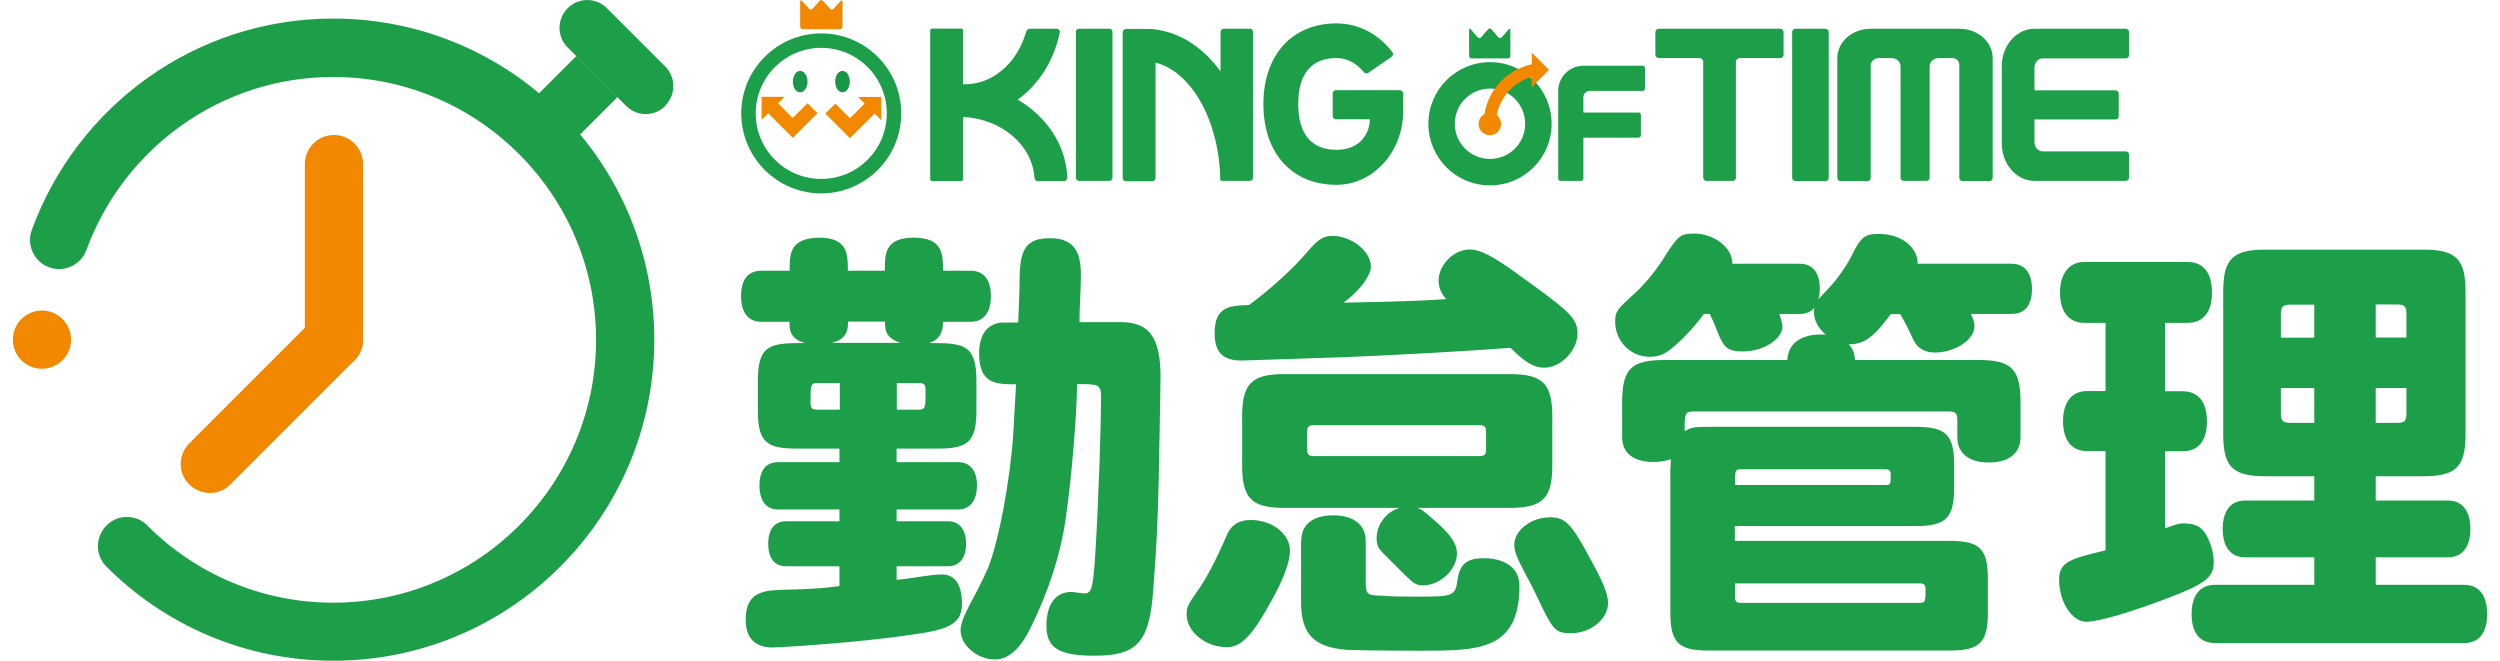 <?xml version="1.0" encoding="UTF-8"?>
<svg id="_レイヤー_1-2" data-name=" レイヤー 1" xmlns="http://www.w3.org/2000/svg" viewBox="0 0 140 37">
  <defs>
    <style>
      .cls-1 {
        fill: #1d9e48;
      }

      .cls-2 {
        fill: #199647;
      }

      .cls-3 {
        fill: #f18800;
      }
    </style>
  </defs>
  <path class="cls-1" d="m62.12,1.61h-1.69c-.1,0-.18.08-.18.17v8.17c0,.1.08.18.18.18h1.69c.1,0,.18-.08.18-.18V1.79c0-.1-.08-.19-.18-.19Z"/>
  <path class="cls-1" d="m78.39,5.05h-3.58c-.1,0-.18.08-.18.18v1.27c0,.1.08.18.18.18h1.9c0,.71-.47,1.71-1.87,1.71s-2.14-.89-2.14-2.57.74-2.57,2.14-2.57c.52,0,1.02.23,1.41.65,0,0,.1.1.13.14.03.04.07.06.12.07.05,0,.1,0,.14-.04.04-.03,1.26-.87,1.3-.9.04-.03.06-.07.07-.12,0-.05,0-.09-.04-.13-.03-.04-.11-.14-.11-.14-.77-.94-1.85-1.47-3.02-1.47-2.48,0-4.09,1.77-4.09,4.52s1.6,4.52,4.09,4.52c2.06,0,3.74-1.85,3.74-4.12v-.99c0-.1-.08-.18-.18-.18Z"/>
  <path class="cls-1" d="m59.77,9.91c-.09-1.82-1.18-3.4-2.78-4.33,1.14-.82,1.98-2.1,2.32-3.6,0,0,.02-.08.04-.18.02-.1-.08-.19-.17-.19h-1.51c-.12,0-.18.09-.21.19-.03.1-.06.18-.06.18-.52,1.6-1.83,2.74-3.37,2.74-.03,0-.07,0-.1,0V1.69s-.04-.09-.09-.09h-1.66s-.09.04-.09.09v8.36s.04.09.09.09h1.66s.09-.04.09-.09v-3.5c2.15.1,3.88,1.57,4,3.4h0c0,.11.08.19.19.19,0,0,.01,0,.02,0h0s-.01,0-.02,0h1.47c.09,0,.16-.07.17-.15,0-.01,0-.06,0-.08h0Z"/>
  <path class="cls-1" d="m70,1.61h-1.47c-.1,0-.18.08-.18.19v2.2c-.95-1.31-2.21-2.16-3.64-2.35-.13-.02-.27-.03-.41-.03h-1.24c-.1,0-.19.08-.19.19v8.16c0,.1.08.18.19.18h1.46c.1,0,.19-.08.19-.18V3.51c1.98.48,3.55,3.22,3.62,6.44,0,0,0,.04,0,.09s.04.09.09.09,1.56,0,1.56,0c.11,0,.19-.08.19-.18V1.79c0-.1-.08-.19-.18-.19h0Z"/>
  <path class="cls-1" d="m99.71,1.61h-6.82c-.1,0-.19.08-.19.19v1.27c0,.1.08.18.19.18h2.26c.13,0,.23.09.23.2v6.5c0,.1.08.18.18.18h1.47c.1,0,.18-.08.18-.18V3.45c0-.11.11-.2.23-.2h2.26c.1,0,.18-.08.18-.18v-1.27c0-.1-.08-.19-.18-.19h0Z"/>
  <path class="cls-1" d="m100.53,1.61h1.69c.1,0,.19.08.19.19v8.16c0,.1-.08.18-.18.18h-1.69c-.1,0-.18-.08-.18-.18V1.79c0-.1.08-.18.18-.18h0Z"/>
  <path class="cls-1" d="m109.74,1.61h-4.98c-1.03,0-1.87.73-1.87,1.64h0v6.71c0,.1.08.18.18.18h1.51c.1,0,.18-.08.18-.18V3.66c0-.23.21-.41.47-.41h.68c.29,0,.52.2.52.46v6.23c0,.1.08.19.18.19h1.27c.1,0,.18-.08.18-.19V3.71c0-.25.23-.46.52-.46h.74c.26,0,.4.18.4.41v6.3c0,.1.08.18.19.18h1.5c.1,0,.18-.08.18-.18V3.25c0-.91-.84-1.64-1.87-1.64h0Z"/>
  <path class="cls-1" d="m119.04,1.61h-5.11c-1.01,0-1.83.94-1.83,2.09v4.33c0,1.16.82,2.1,1.83,2.1h5.11c.1,0,.19-.08.19-.19v-1.28c0-.1-.08-.18-.19-.18h-4.65c-.25,0-.46-.23-.46-.52v-1.27h4.54c.1,0,.18-.08.18-.18v-1.27c0-.1-.08-.18-.18-.18h-4.54v-1.27c0-.29.21-.52.46-.52h4.65c.1,0,.19-.08.19-.19v-1.28c0-.1-.08-.19-.19-.19Z"/>
  <path class="cls-1" d="m91.98,3.68c-.08,0-3.31,0-3.31,0h0c-.78,0-1.41.64-1.41,1.41v4.9c0,.08.06.14.14.14h1.13c.08,0,.14-.06.14-.14v-2.28h3.08c.08,0,.14-.06.14-.14v-1.13c0-.08-.06-.14-.14-.14h-3.08v-.86c0-.19.16-.35.35-.35h2.96c.08,0,.14-.06.14-.14v-1.13c0-.08-.06-.14-.14-.14h0Z"/>
  <path class="cls-1" d="m82.44,3.27h2c.08,0,.14-.06.14-.14v-1.46c0-.08-.04-.09-.09-.03l-.39.45c-.05.06-.14.06-.19,0l-.39-.45c-.05-.06-.13-.06-.19,0l-.39.45c-.05.06-.13.06-.19,0l-.39-.45c-.05-.06-.09-.05-.09.03v1.46c0,.08.06.14.14.14h0Z"/>
  <path class="cls-1" d="m83.44,3.48c-1.9,0-3.45,1.54-3.45,3.45s1.54,3.45,3.45,3.45,3.45-1.54,3.45-3.45-1.54-3.45-3.45-3.45Zm0,5.42c-1.09,0-1.97-.88-1.97-1.97s.88-1.97,1.97-1.97,1.97.88,1.97,1.97-.88,1.97-1.97,1.97Z"/>
  <path class="cls-3" d="m86.74,3.91l-.96-.96v.65c-1.39.3-2.43,1.41-2.65,2.79-.2.11-.33.31-.33.55,0,.35.28.63.63.63s.63-.28.63-.63c0-.2-.09-.37-.24-.49.19-1.02.95-1.86,1.96-2.14v.57l.96-.96h0Z"/>
  <path class="cls-3" d="m46.68.49c-.05.06-.14.06-.19,0l-.4-.44c-.05-.06-.14-.06-.19,0l-.4.44c-.05.06-.14.06-.19,0l-.4-.44c-.05-.06-.1-.04-.1.03v1.41c0,.08.07.14.15.14h2.07c.08,0,.15-.06.15-.14V.08c0-.08-.04-.09-.1-.03l-.4.44h0Z"/>
  <path class="cls-1" d="m41.51,6.35c0,2.47,2.01,4.48,4.48,4.48s4.48-2.01,4.48-4.48-2.01-4.48-4.48-4.48-4.48,2.01-4.48,4.48Zm.81,0c0-2.02,1.64-3.67,3.67-3.67s3.67,1.64,3.67,3.67-1.64,3.67-3.67,3.67-3.67-1.64-3.67-3.67Z"/>
  <path class="cls-2" d="m46.77,4.57c0,.33.18.6.41.6s.41-.27.41-.6-.18-.6-.41-.6-.41.27-.41.6Z"/>
  <path class="cls-2" d="m45.22,4.57c0,.33-.18.6-.41.6s-.41-.27-.41-.6.18-.6.41-.6.41.27.41.6Z"/>
  <path class="cls-3" d="m44.39,6.61c-.31-.31-.82-.82-.82-.82l.37-.37h-1.29v1.29l.37-.37,1.38,1.38,1.38-1.38-.56-.56s-.51.51-.82.82h0Z"/>
  <path class="cls-3" d="m49.34,5.43h-1.29l.37.37s-.51.51-.82.82c-.31-.31-.82-.82-.82-.82l-.56.56,1.38,1.38,1.38-1.38.37.37v-1.29Z"/>
  <path class="cls-1" d="m44.22,15.16c0-.94,0-1.82,1.64-1.85,1.62,0,1.62.91,1.62,1.85h2.07c0-.94,0-1.85,1.62-1.85s1.64.91,1.64,1.85h1.54c.73,0,1.14.5,1.14,1.42s-.4,1.44-1.14,1.44h-1.54c0,.23,0,.96-.78,1.19,1.92,0,2.65.05,2.65,2.12v1.64c0,1.72-.43,2.15-2.12,2.15h-2.35v.76h3.44c.68,0,1.06.48,1.06,1.31s-.38,1.34-1.06,1.34h-3.44v.66h2.88c.63,0,1.01.46,1.01,1.26s-.38,1.26-1.01,1.26h-2.88v.76c.93-.08,1.84-.3,2.55-.3s1.11.56,1.11,1.64-.66,1.44-2.73,1.72c-3.16.48-7.58.73-7.86.73-1.01,0-1.52-.53-1.52-1.57,0-1.62,1.09-1.64,2.32-1.67,1.14-.03,1.84-.05,2.93-.2v-1.11h-2.98c-.66,0-1.01-.45-1.01-1.26s.35-1.26,1.01-1.26h2.98v-.66h-3.44c-.66,0-1.04-.48-1.04-1.34s.38-1.31,1.04-1.31h3.44v-.76h-2.45c-1.69,0-2.12-.43-2.12-2.15v-1.64c0-2.07.73-2.12,2.63-2.12-.86-.25-.86-.78-.86-1.19h-1.57c-.73,0-1.14-.5-1.14-1.44s.4-1.42,1.14-1.42h1.57,0Zm2.81,6.29h-1.24c-.4,0-.4.1-.4,1.09,0,.33.08.4.4.4h1.24v-1.49Zm3.39-2.25c-.86-.28-.86-.78-.86-1.19h-2.07c0,.35,0,.99-.93,1.19h3.87Zm-.2,2.25v1.49h1.21c.4,0,.4-.1.4-1.09,0-.33-.08-.4-.4-.4h-1.21Zm6.8-3.41c.03-.78.08-1.82.08-2.58.03-1.59.45-2.12,1.69-2.12s1.74.63,1.74,2.02c0,.88-.08,1.87-.08,2.68h2.32c1.59,0,2.22.86,2.22,3.08,0,.71-.05,2.78-.1,5.66-.08,2.96-.1,3.46-.3,6.12-.2,3.06-.88,3.82-3.29,3.82-2,0-2.7-.43-2.7-1.67s.53-1.9,1.39-1.9c.25,0,.5.08.73.08.4,0,.48-.23.61-2.1.2-3.16.33-7.61.33-8.84,0-.78-.13-.78-1.34-.78-.03,1.82-.3,5.23-.66,7.66-.28,1.92-.99,4.07-1.95,5.99-.58,1.19-1.24,1.77-2,1.77-.99,0-1.92-.81-1.92-1.64,0-.48.38-1.19.96-2.27.23-.45.4-.81.58-1.21.63-1.62,1.24-4.93,1.42-7.61.03-.68.1-1.72.15-2.68-1.11,0-2.07,0-2.07-1.74,0-1.09.51-1.72,1.39-1.72h.78Z"/>
  <path class="cls-1" d="m72.24,30.83c0,.61-.35,1.59-1.04,2.81-1.06,1.95-1.69,2.6-2.5,2.6-1.19,0-2.25-.86-2.25-1.84,0-.38.08-.56.51-1.16.56-.78,1.11-1.79,1.77-3.34.25-.53.68-.78,1.31-.78,1.21,0,2.2.78,2.2,1.72h0Zm-2.3-13.75c1.19-.86,2.55-2.1,3.34-3.06.56-.63.83-.81,1.34-.81,1.06,0,2.15.86,2.15,1.72,0,.61-.88,1.57-1.54,2.02,1.11-.03,3.66-.05,5.76-.2-.28-.3-.43-.66-.43-1.04,0-.88.86-1.74,1.74-1.74.56,0,1.26.35,2.5,1.24,2.98,2.15,3.54,2.55,3.54,3.46,0,.96-.93,1.92-1.87,1.92-.51,0-.99-.25-1.67-.91-.1-.1-.15-.15-.25-.2-2.27.18-6.9.43-9,.51-.96.03-5.71.2-6.01.2-1.06,0-1.52-.45-1.52-1.54,0-1.47.83-1.54,1.92-1.57h0Zm9.4,11.35c.2.05.35.15.81.56,1.04.86,1.44,1.44,1.44,2,0,.91-.94,1.79-1.9,1.79-.35,0-.53-.1-.96-.53l-1.11-1.11c-.46-.43-.53-.61-.53-1.01,0-.76.56-1.49,1.29-1.69h-6.47c-1.82,0-2.35-.53-2.35-2.38v-2.73c0-1.84.53-2.38,2.35-2.38h12.64c1.84,0,2.38.53,2.38,2.38v2.73c0,1.84-.53,2.38-2.38,2.38h-5.21,0Zm-6.47,1.87c0-.94.66-1.44,1.79-1.44s1.82.51,1.82,1.44v2.25c0,.78.1.78.91.81.63.05,1.21.05,1.84.05,2.17,0,2.27,0,2.4-.99.13-.83.53-1.16,1.44-1.16,1.26,0,2.02.58,2.02,1.54,0,3.64-2.3,3.64-5.56,3.64-2.1,0-3.66-.03-4.12-.05-1.84-.15-2.55-.88-2.55-2.68v-3.41h0Zm.73-6.49c-.33,0-.4.08-.4.4v.93c0,.33.08.4.4.4h9.22c.33,0,.4-.08.4-.4v-.93c0-.33-.08-.4-.4-.4h-9.22Zm15.26,7.13c.88,1.57,1.19,2.27,1.19,2.83,0,.91-.99,1.69-2.07,1.69-.86,0-1.01-.15-1.82-1.87-.25-.53-.48-.99-.68-1.34-.58-1.11-.68-1.39-.68-1.74,0-.81.94-1.54,2-1.54.81,0,1.14.3,2.07,1.97h0Z"/>
  <path class="cls-1" d="m110.37,17.59c.15.3.2.45.2.68,0,.76-1.09,1.47-2.22,1.47-.58,0-.99-.25-1.21-.73-.38-.83-.51-1.04-.73-1.42h-.53c-.96,1.31-1.49,1.69-2.35,1.69.23.23.33.53.35.88h6.92c1.84,0,2.35.51,2.35,2.35v1.97c0,.88-.63,1.42-1.77,1.42s-1.77-.53-1.77-1.42v-.91c0-.45-.08-.53-.56-.53h-14.15c-.56,0-.56.1-.56,1.11.38-.23.51-.25,1.62-.25h11.32c1.69,0,2.15.45,2.15,2.12v1.29c0,1.69-.45,2.15-2.15,2.15h-10.13v.83h12.05c1.67,0,2.12.45,2.12,2.12v1.9c0,1.67-.45,2.12-2.12,2.12h-13.54c-1.67,0-2.12-.45-2.12-2.12v-7.98c0-.23.03-.43.03-.61-.33.1-.63.15-.99.15-1.11,0-1.74-.51-1.74-1.39v-1.97c0-1.84.51-2.35,2.35-2.35h6.9c.08-1.39,1.52-1.47,2.15-1.42-.43-.38-.66-.81-.66-1.26,0-.05,0-.13.03-.25-.2.23-.48.35-.81.35h-1.16c.1.28.18.58.18.68,0,.73-1.06,1.42-2.22,1.42-.99,0-1.11-.3-1.57-1.47-.03-.08-.1-.25-.28-.63h-.33c-.58.78-1.19,1.42-1.79,1.92-.43.35-.76.48-1.26.48-1.06,0-1.92-.88-1.92-1.95,0-.56.05-.66,1.06-1.57.61-.56,1.16-1.24,1.59-1.89.86-1.39.99-1.49,1.79-1.49,1.11,0,2.15.81,2.12,1.69h3.79c.71,0,1.11.51,1.11,1.39,0,.2-.03.38-.08.61.08-.1.13-.15.56-.61.48-.51.96-1.19,1.24-1.72.58-1.19.78-1.34,1.59-1.34,1.24,0,2.17.73,2.17,1.67h5.26c.73,0,1.14.51,1.14,1.42s-.4,1.39-1.14,1.39h-2.27,0Zm-12.91,8.69c-.3,0-.3.1-.3.88h8.42c.3,0,.3-.05.3-.58,0-.23-.08-.3-.3-.3h-8.11,0Zm-.3,6.39v.76c0,.25.08.33.33.33h10.01c.33,0,.33-.08.33-.76,0-.25-.08-.33-.33-.33h-10.34Z"/>
  <path class="cls-1" d="m121.24,18.09v3.82h.99c.88,0,1.36.61,1.36,1.69s-.48,1.67-1.36,1.67h-.99v4.32c.66-.25.81-.28,1.04-.28.66,0,1.01.18,1.29.68.25.48.4.99.4,1.47,0,.88-.45,1.24-2.75,2.1-2.88,1.09-4.09,1.26-4.37,1.26-.83,0-1.54-1.11-1.54-2.38,0-.99.68-1.16,2.6-1.62v-5.56h-1.04c-.86,0-1.34-.61-1.34-1.67s.48-1.69,1.34-1.69h1.04v-3.82h-1.19c-.86,0-1.36-.63-1.36-1.69s.51-1.72,1.36-1.72h5.79c.88,0,1.36.61,1.36,1.72s-.51,1.69-1.36,1.69h-1.26Zm11.8,14.66h4.95c.83,0,1.29.58,1.29,1.64s-.46,1.62-1.29,1.62h-13.95c-.86,0-1.31-.58-1.31-1.62s.46-1.64,1.31-1.64h5.56v-1.54h-3.87c-.81,0-1.26-.58-1.26-1.59s.45-1.59,1.26-1.59h3.87v-1.36h-2.75c-1.82,0-2.35-.53-2.35-2.35v-7.99c0-1.82.53-2.35,2.35-2.35h8.87c1.82,0,2.35.53,2.35,2.35v7.99c0,1.82-.53,2.35-2.35,2.35h-2.68v1.36h4.04c.81,0,1.26.58,1.26,1.59s-.45,1.59-1.26,1.59h-4.04v1.54h0Zm-3.44-13.85v-1.84h-1.31c-.45,0-.56.1-.56.56v1.29h1.87,0Zm0,2.83h-1.87v1.39c0,.45.1.56.56.56h1.31v-1.95h0Zm3.44-2.83h1.72v-1.29c0-.45-.1-.56-.53-.56h-1.19v1.84h0Zm0,2.83v1.95h1.19c.43,0,.53-.1.53-.56v-1.39h-1.72,0Z"/>
  <path class="cls-1" d="m37.25,5.92c.61-.61.61-1.59,0-2.2,0,0,0,0,0,0l-3.26-3.26c-.61-.61-1.59-.61-2.2,0-.61.61-.61,1.59,0,2.2l3.27,3.27c.61.61,1.59.61,2.2,0h0Z"/>
  <circle class="cls-3" cx="2.35" cy="19.02" r="1.63"/>
  <path class="cls-3" d="m18.7,7.56c-.9,0-1.63.73-1.63,1.63v9.83c0,.9.73,1.63,1.63,1.63s1.63-.73,1.63-1.63v-9.83c0-.9-.73-1.63-1.63-1.63Z"/>
  <path class="cls-3" d="m19.85,17.88c-.64-.64-1.67-.64-2.3,0l-6.95,6.95c-.64.64-.64,1.67,0,2.3s1.67.64,2.3,0l6.95-6.95c.64-.64.64-1.67,0-2.3h0Z"/>
  <rect class="cls-1" x="29.48" y="4.29" width="4.62" height="3.26" transform="translate(5.13 24.21) rotate(-45)"/>
  <path class="cls-1" d="m18.66,1.04C10.89,1.04,4.3,5.98,1.78,12.88c-.31.84.13,1.78.97,2.09.84.31,1.78-.13,2.09-.97h0c2.06-5.64,7.47-9.69,13.82-9.69,8.12,0,14.72,6.6,14.72,14.72s-6.6,14.72-14.72,14.72c-4.05,0-7.72-1.64-10.38-4.29,0,0-.01-.02-.02-.03-.64-.64-1.67-.64-2.3,0s-.64,1.67,0,2.3c0,0,0,0,.01,0h-.01c3.25,3.26,7.74,5.27,12.7,5.27,9.93,0,17.98-8.05,17.98-17.98S28.59,1.04,18.66,1.04Z"/>
</svg>